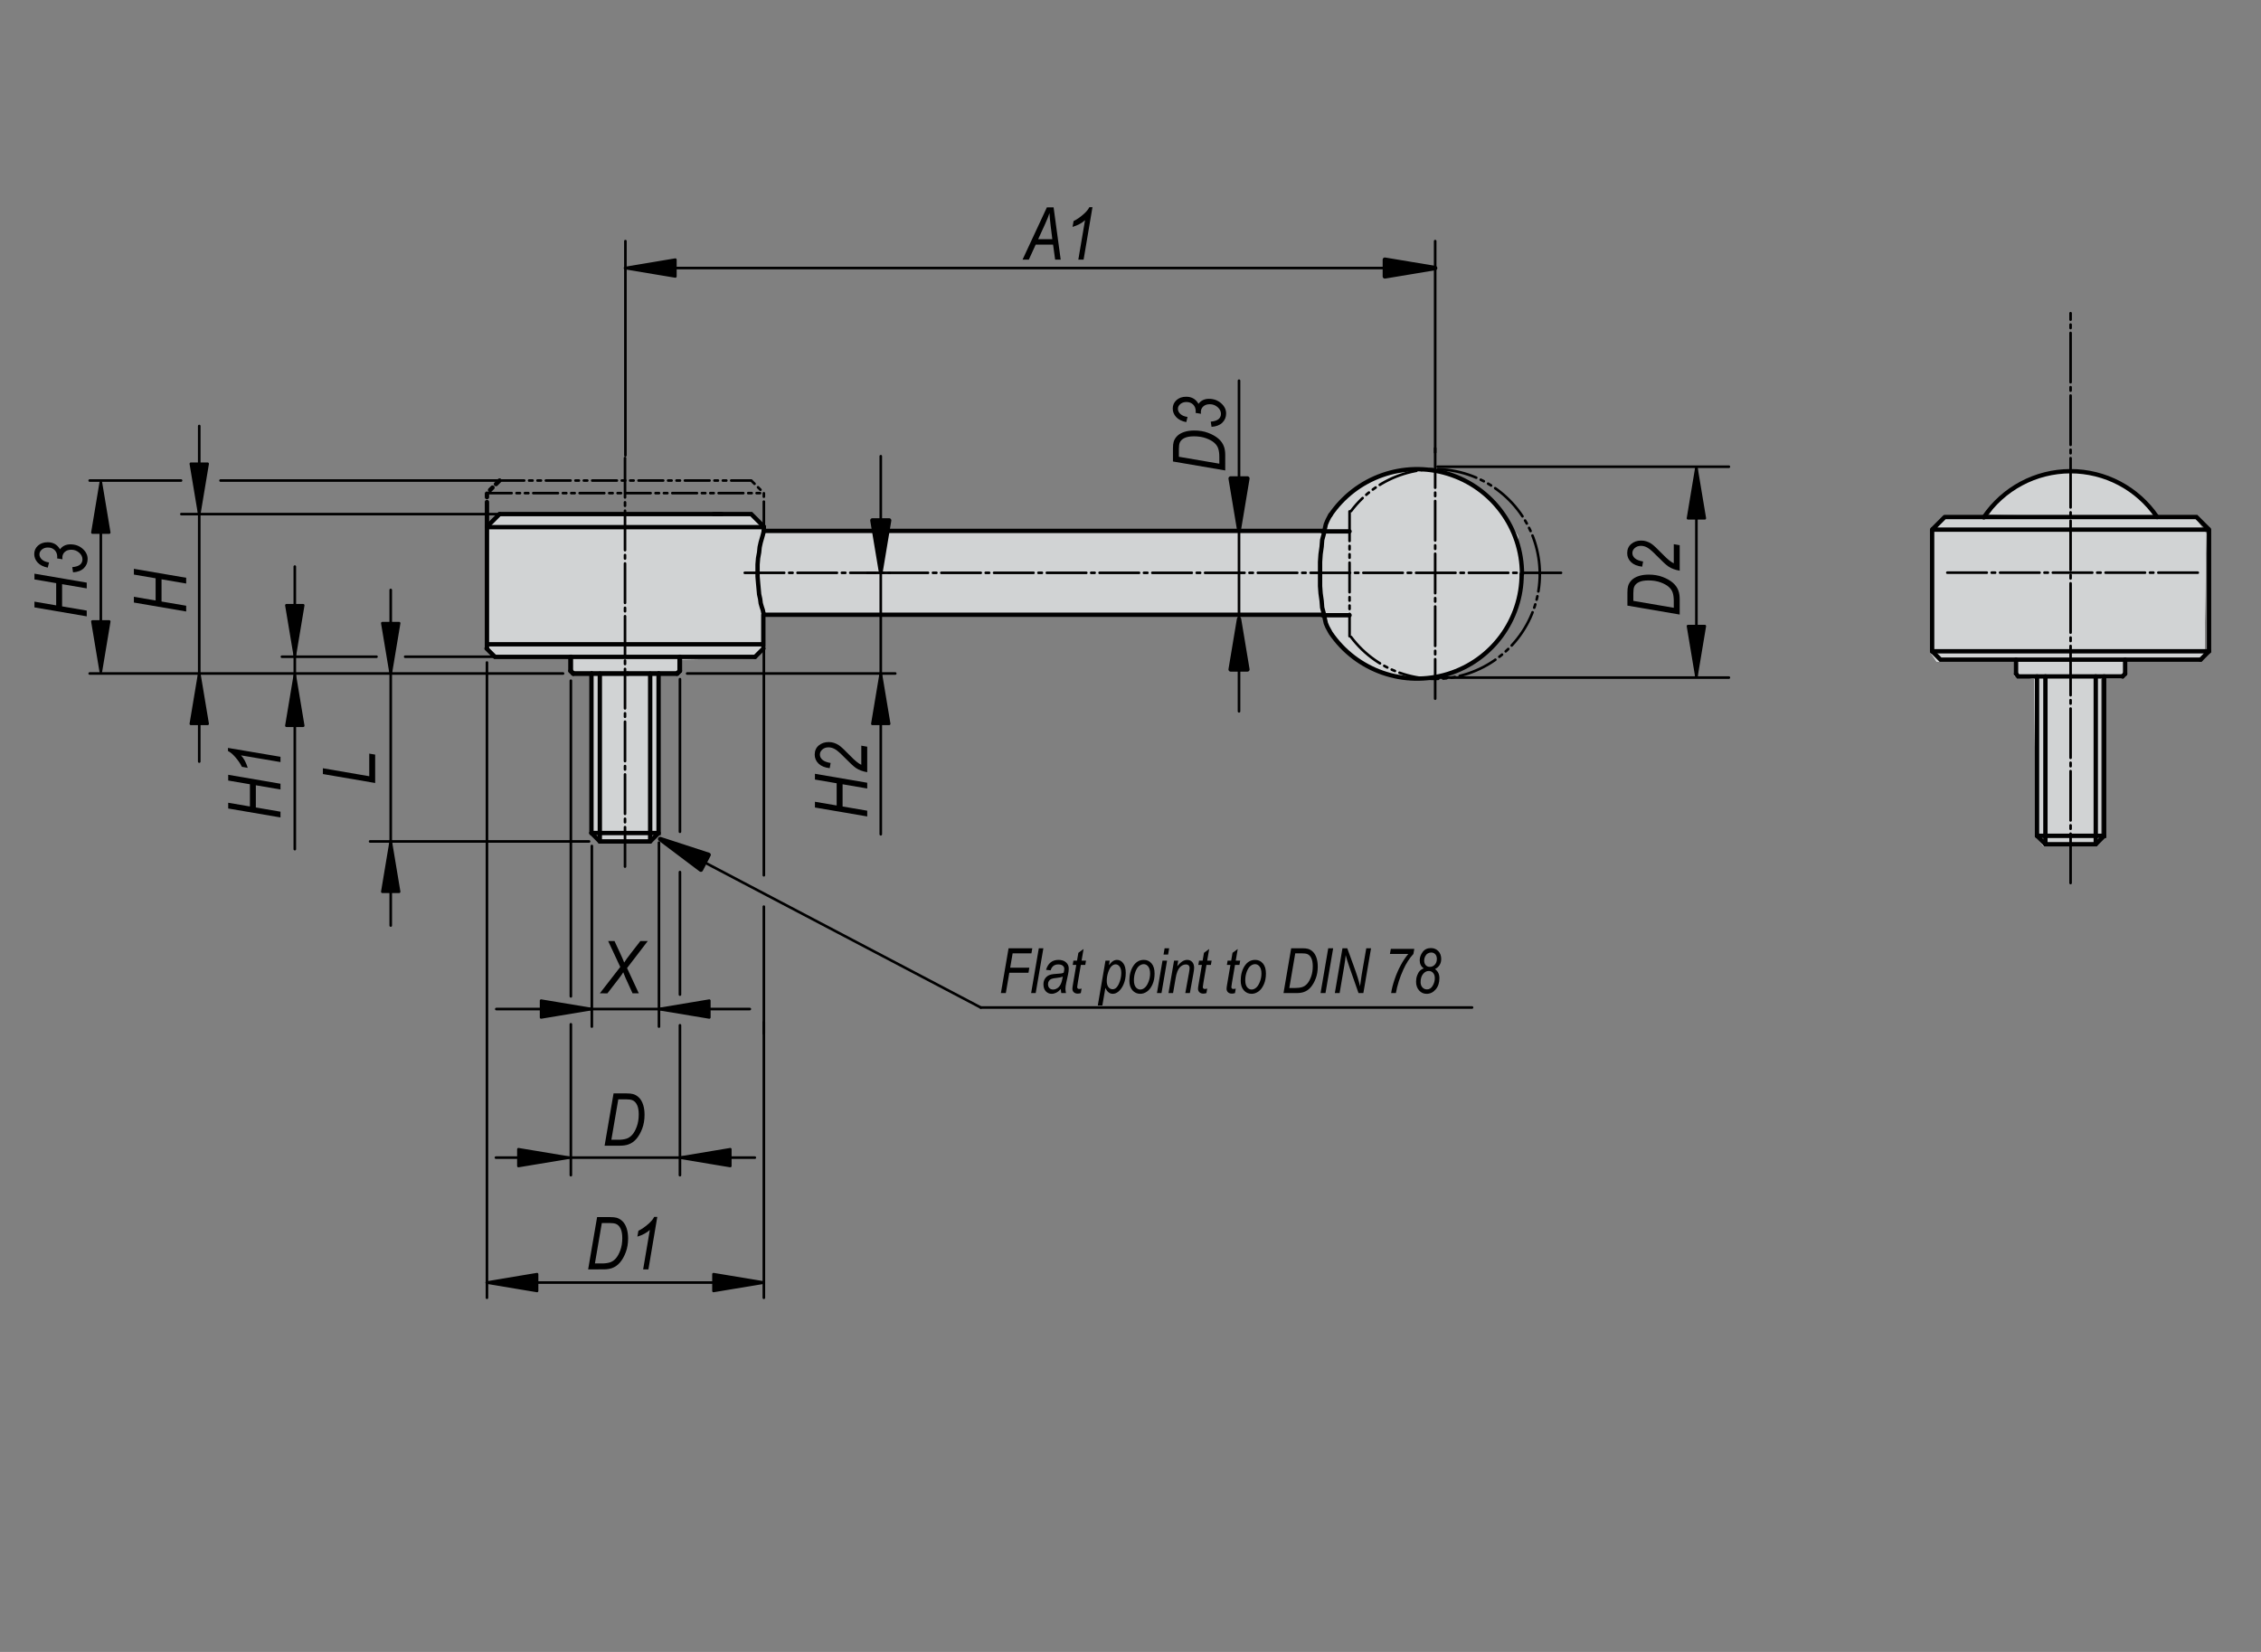 <?xml version="1.0" encoding="utf-8"?>
<!-- Generator: Adobe Illustrator 16.0.3, SVG Export Plug-In . SVG Version: 6.00 Build 0)  -->
<!DOCTYPE svg PUBLIC "-//W3C//DTD SVG 1.1//EN" "http://www.w3.org/Graphics/SVG/1.1/DTD/svg11.dtd">
<svg version="1.1" id="K0114-06400-1A31X20" xmlns="http://www.w3.org/2000/svg" xmlns:xlink="http://www.w3.org/1999/xlink"
	 x="0px" y="0px" width="650px" height="475px" viewBox="0 0 650 475" enable-background="new 0 0 650 475" xml:space="preserve">
<rect x="0" y="0" width="650" height="475" fill="#808080" stroke="none"/>
<polyline fill="#FFFFFF" points="380.568,152.814 219.511,152.792 219.52,152.085 216.457,147.87 144.041,147.487 140.591,151.319 
	140.209,185.803 142.507,188.868 163.964,188.868 163.964,192.316 164.729,193.848 170.023,193.916 169.922,239.474 172.35,242.132 
	186.789,242.014 188.868,239.474 188.868,194.159 194.615,194.232 195.765,192.701 195.765,189.635 217.222,189.252 
	219.137,185.803 219.246,176.25 380.88,176.631 "/>
<polygon fill="#FFFFFF" points="409.074,134.62 402.719,134.993 396.741,136.676 391.135,139.479 387.395,142.469 383.66,146.391 
	381.978,149.196 380.855,152.37 380.112,157.791 379.739,163.583 379.55,169.75 380.297,175.17 381.978,180.589 384.407,184.697 
	388.518,188.994 393.562,191.799 399.167,194.415 404.964,195.535 411.875,194.975 418.789,193.107 424.206,190.117 
	428.695,186.007 433.177,180.589 436.166,174.048 437.474,166.947 436.913,160.593 436.352,154.053 432.428,147.7 427.946,142.656 
	421.032,138.172 415.239,135.929 "/>
<g>
	<polygon fill="#FFFFFF" points="571.917,147.929 574.866,143.504 579.845,140.003 583.901,137.975 588.504,136.314 
		594.035,135.762 599.196,135.947 606.014,137.79 611.729,140.187 614.861,143.135 619.839,148.849 	"/>
	<polygon fill="#FFFFFF" points="574.123,148.913 559.435,148.913 554.985,152.92 554.985,187.64 556.768,190.311 579.021,190.311 
		579.021,194.315 584.807,195.207 585.251,240.608 587.477,243.28 601.723,243.28 603.951,240.163 603.951,195.207 610.178,195.207 
		610.627,190.311 631.993,190.311 633.771,187.193 634.217,153.365 631.1,148.913 615.524,148.022 	"/>
</g>
<polyline fill="#D1D3D4" points="381.52,152.814 219.511,152.792 219.52,152.085 216.457,147.87 144.041,147.487 140.591,151.319 
	140.209,185.803 142.507,188.868 163.964,188.868 163.964,192.316 164.729,193.848 170.023,193.916 169.922,239.474 172.35,242.132 
	186.789,242.014 188.868,239.474 188.868,194.159 194.615,194.232 195.765,192.701 195.765,189.635 217.222,189.252 
	219.137,185.803 219.246,176.25 381.209,176.633 "/>
<polygon fill="#D1D3D4" points="409.074,134.62 402.719,134.993 396.741,136.676 391.135,139.479 387.395,142.469 383.66,146.391 
	381.978,149.196 380.855,152.37 380.112,157.791 379.739,163.583 379.55,169.75 380.297,175.17 381.978,180.589 384.407,184.697 
	388.518,188.994 393.562,191.799 399.167,194.415 404.964,195.535 411.875,194.975 418.789,193.107 424.206,190.117 
	428.695,186.007 433.177,180.589 436.166,174.048 437.474,166.947 436.913,160.593 436.352,154.053 432.428,147.7 427.946,142.656 
	421.032,138.172 415.239,135.929 "/>
<g>
	<polygon fill="#D1D3D4" points="571.917,147.929 574.866,143.504 579.845,140.003 583.901,137.975 588.504,136.314 
		594.035,135.762 599.196,135.947 606.014,137.79 611.729,140.187 614.861,143.135 619.839,148.849 	"/>
	<polygon fill="#D1D3D4" points="574.123,148.913 559.435,148.913 554.985,152.92 554.985,187.64 556.768,190.311 579.021,190.311 
		579.021,194.315 584.807,195.207 585.251,240.608 587.477,243.28 601.723,243.28 603.951,240.163 603.951,195.207 610.178,195.207 
		610.627,190.311 631.993,190.311 633.771,187.193 634.217,153.365 631.1,148.913 615.524,148.022 	"/>
</g>
<polyline fill="none" stroke="#000000" stroke-width="1.25" stroke-linecap="round" stroke-miterlimit="1.5" points="
	219.594,176.773 219.594,176.621 219.445,176.17 219.295,175.416 218.992,174.511 218.69,173.456 218.539,172.248 218.239,170.894 
	218.088,169.234 217.936,167.576 217.787,165.767 217.787,164.108 217.787,162.299 217.936,160.49 218.239,158.832 218.39,157.323 
	218.69,155.966 218.992,154.911 219.295,153.859 219.445,153.253 219.594,152.651 "/>
<line fill="none" stroke="#000000" stroke-width="1.25" stroke-linecap="round" stroke-miterlimit="1.5" x1="219.594" y1="152.651" x2="219.594" y2="151.443"/>
<line fill="none" stroke="#000000" stroke-width="1.25" stroke-linecap="round" stroke-miterlimit="1.5" x1="139.991" y1="186.422" x2="139.991" y2="151.443"/>
<polyline fill="none" stroke="#000000" stroke-width="1.25" stroke-linecap="round" stroke-miterlimit="1.5" points="
	219.594,151.443 215.976,147.825 205.122,147.825 "/>
<line fill="none" stroke="#000000" stroke-width="1.25" stroke-linecap="round" stroke-miterlimit="1.5" x1="139.991" y1="151.443" x2="143.608" y2="147.825"/>
<line fill="none" stroke="#000000" stroke-width="1.25" stroke-linecap="round" stroke-miterlimit="1.5" x1="143.608" y1="147.825" x2="207.515" y2="147.825"/>
<polyline fill="none" stroke="#000000" stroke-width="1.25" stroke-linecap="round" stroke-miterlimit="1.5" points="
	380.241,152.651 372.882,152.651 364.855,152.651 357.485,152.651 349.452,152.651 342.092,152.651 334.731,152.651 
	326.698,152.651 319.336,152.651 311.3,152.651 303.94,152.651 295.903,152.651 288.53,152.651 281.167,152.651 273.142,152.651 
	265.783,152.651 257.739,152.651 250.379,152.651 242.355,152.651 234.993,152.651 219.59,152.651 "/>
<polyline fill="none" stroke="#000000" stroke-width="1.25" stroke-linecap="round" stroke-miterlimit="1.5" points="
	219.59,176.773 227.625,176.773 234.993,176.773 242.355,176.773 250.379,176.773 257.739,176.773 265.783,176.773 273.142,176.773 
	281.167,176.773 288.53,176.773 295.903,176.773 303.94,176.773 311.3,176.773 319.336,176.773 326.698,176.773 334.731,176.773 
	342.092,176.773 349.452,176.773 357.485,176.773 364.855,176.773 380.241,176.773 "/>
<line fill="none" stroke="#000000" stroke-width="0.75" stroke-linecap="round" stroke-miterlimit="1.5" x1="253.208" y1="131.177" x2="253.208" y2="239.884"/>
<line fill="none" stroke="#000000" stroke-width="0.75" stroke-linecap="round" stroke-miterlimit="1.5" x1="197.545" y1="193.658" x2="257.371" y2="193.658"/>
<line fill="none" stroke="#000000" stroke-width="0.75" stroke-linecap="round" stroke-miterlimit="1.5" x1="179.793" y1="130.94" x2="179.793" y2="69.333"/>
<line fill="none" stroke="#000000" stroke-width="0.75" stroke-linecap="round" stroke-miterlimit="1.5" x1="412.589" y1="130.103" x2="412.589" y2="69.333"/>
<polyline fill="none" stroke="#000000" stroke-width="0.75" stroke-linecap="round" stroke-miterlimit="1.5" points="
	179.793,77.075 296.189,77.075 412.589,77.075 "/>
<line fill="none" stroke="#000000" stroke-width="0.75" stroke-linecap="round" stroke-miterlimit="1.5" stroke-dasharray="11.339,1.417,0.992,1.417" x1="448.771" y1="164.711" x2="249.312" y2="164.711"/>
<line fill="none" stroke="#000000" stroke-width="0.75" stroke-linecap="round" stroke-miterlimit="1.5" stroke-dasharray="11.339,1.417,0.992,1.417" x1="412.589" y1="200.895" x2="412.589" y2="128.528"/>
<line fill="none" stroke="#000000" stroke-width="0.75" stroke-linecap="round" stroke-miterlimit="1.5" stroke-dasharray="11.339,1.417,0.992,1.417" x1="255.778" y1="164.711" x2="213.21" y2="164.711"/>
<line fill="none" stroke="#000000" stroke-width="0.75" stroke-linecap="round" stroke-miterlimit="1.5" stroke-dasharray="7.087,1.417,0.992,1.417,0.992,1.417" x1="139.991" y1="141.795" x2="219.594" y2="141.795"/>
<polyline fill="none" stroke="#000000" stroke-width="0.75" stroke-linecap="round" stroke-miterlimit="1.5" stroke-dasharray="7.087,1.417,0.992,1.417,0.992,1.417" points="
	143.608,138.177 215.976,138.177 219.594,141.795 219.594,151.443 "/>
<polyline fill="none" stroke="#000000" stroke-width="1.25" stroke-linecap="round" stroke-miterlimit="1.5" stroke-dasharray="7.087,1.417,0.992,1.417,0.992,1.417" points="
	139.991,151.443 139.991,141.795 143.608,138.177 "/>
<polyline fill="none" stroke="#000000" stroke-width="0.75" stroke-linecap="round" stroke-miterlimit="1.5" points="
	356.198,204.534 356.198,171.784 356.198,109.467 "/>
<line fill="none" stroke="#000000" stroke-width="0.75" stroke-linecap="round" stroke-miterlimit="1.5" x1="413.279" y1="134.201" x2="497.025" y2="134.201"/>
<line fill="none" stroke="#000000" stroke-width="0.75" stroke-linecap="round" stroke-miterlimit="1.5" x1="413.279" y1="194.834" x2="497.025" y2="194.834"/>
<polyline fill="none" stroke="#000000" stroke-width="0.75" stroke-linecap="round" stroke-miterlimit="1.5" points="
	487.687,194.502 487.687,164.624 487.687,134.749 "/>
<g>
	<path d="M482.885,176.711l-15.032-2.574v-3.718c0-0.833,0.065-1.468,0.194-1.905c0.186-0.642,0.53-1.213,1.036-1.715
		s1.179-0.89,2.021-1.163c0.84-0.273,1.808-0.41,2.901-0.41c1.456,0,2.777,0.224,3.963,0.671c1.187,0.447,2.166,1,2.938,1.66
		c0.772,0.659,1.313,1.429,1.619,2.31c0.24,0.669,0.359,1.472,0.359,2.408V176.711z M481.183,174.765v-1.954
		c0-0.914-0.098-1.69-0.292-2.328c-0.195-0.638-0.575-1.209-1.14-1.714c-0.564-0.504-1.356-0.943-2.376-1.314
		s-2.179-0.558-3.479-0.558c-1.143,0-2.051,0.162-2.725,0.485s-1.127,0.765-1.359,1.324c-0.171,0.402-0.257,1.032-0.257,1.891v2.177
		L481.183,174.765z"/>
	<path d="M482.885,164.098c-1.285-0.219-2.358-0.615-3.22-1.189c-0.649-0.43-1.812-1.502-3.486-3.216
		c-1.012-1.043-1.834-1.761-2.466-2.153c-0.633-0.392-1.283-0.588-1.953-0.588c-0.719,0-1.312,0.207-1.779,0.619
		c-0.469,0.413-0.703,0.898-0.703,1.458c0,0.573,0.243,1.074,0.729,1.504s1.271,0.737,2.358,0.921l-0.267,1.487
		c-1.381-0.15-2.443-0.583-3.189-1.297c-0.744-0.714-1.117-1.578-1.117-2.589c0-1.114,0.386-1.996,1.158-2.646
		c0.771-0.649,1.729-0.974,2.869-0.974c1.018,0,1.984,0.299,2.899,0.897c0.578,0.369,1.7,1.415,3.368,3.137
		c1.244,1.29,2.276,2.125,3.097,2.508v-5.506l1.702,0.297V164.098z"/>
</g>
<g>
	<path d="M352.236,135.273l-15.032-2.574v-3.718c0-0.833,0.065-1.468,0.194-1.905c0.186-0.642,0.53-1.213,1.036-1.715
		s1.179-0.89,2.021-1.163c0.84-0.273,1.808-0.41,2.901-0.41c1.456,0,2.777,0.224,3.963,0.671c1.187,0.447,2.166,1,2.938,1.66
		c0.772,0.659,1.313,1.429,1.619,2.31c0.24,0.669,0.359,1.472,0.359,2.408V135.273z M350.534,133.328v-1.954
		c0-0.914-0.098-1.69-0.292-2.328c-0.195-0.638-0.575-1.209-1.14-1.714c-0.564-0.504-1.356-0.943-2.376-1.314
		s-2.179-0.558-3.479-0.558c-1.143,0-2.051,0.162-2.725,0.485s-1.127,0.765-1.359,1.324c-0.171,0.402-0.257,1.032-0.257,1.891v2.177
		L350.534,133.328z"/>
	<path d="M348.298,122.732l-0.226-1.487c1.069-0.109,1.825-0.359,2.269-0.749c0.442-0.39,0.664-0.889,0.664-1.497
		c0-0.718-0.317-1.358-0.952-1.923c-0.635-0.563-1.389-0.846-2.262-0.846c-0.785,0-1.409,0.212-1.873,0.636s-0.696,0.967-0.696,1.63
		c0,0.082,0.014,0.243,0.041,0.482l-1.549-0.256c0.028-0.144,0.041-0.284,0.041-0.42c0-0.82-0.247-1.477-0.743-1.969
		c-0.495-0.492-1.144-0.738-1.942-0.738c-0.711,0-1.296,0.199-1.754,0.596s-0.688,0.853-0.688,1.367
		c0,0.548,0.238,1.043,0.713,1.485c0.476,0.442,1.161,0.725,2.057,0.848l-0.369,1.487c-1.271-0.253-2.237-0.736-2.897-1.451
		c-0.659-0.714-0.989-1.533-0.989-2.456c0-0.964,0.358-1.771,1.076-2.42c0.717-0.649,1.649-0.974,2.797-0.974
		c0.786,0,1.475,0.169,2.065,0.508c0.591,0.338,1.081,0.849,1.47,1.533c0.35-0.479,0.774-0.837,1.277-1.077s1.079-0.359,1.729-0.359
		c1.375,0,2.541,0.424,3.499,1.271c0.957,0.848,1.436,1.825,1.436,2.933c0,1.06-0.365,1.945-1.097,2.656
		S349.631,122.65,348.298,122.732z"/>
</g>
<line fill="none" stroke="#000000" stroke-width="1.25" stroke-linecap="round" stroke-miterlimit="1.5" x1="189.441" y1="193.658" x2="170.144" y2="193.658"/>
<line fill="none" stroke="#000000" stroke-width="1.25" stroke-linecap="round" stroke-miterlimit="1.5" x1="164.866" y1="193.658" x2="164.114" y2="192.904"/>
<line fill="none" stroke="#000000" stroke-width="1.25" stroke-linecap="round" stroke-miterlimit="1.5" x1="195.473" y1="192.904" x2="194.719" y2="193.658"/>
<line fill="none" stroke="#000000" stroke-width="1.25" stroke-linecap="round" stroke-miterlimit="1.5" x1="164.114" y1="192.904" x2="164.114" y2="188.835"/>
<line fill="none" stroke="#000000" stroke-width="1.25" stroke-linecap="round" stroke-miterlimit="1.5" x1="195.473" y1="188.835" x2="195.473" y2="192.904"/>
<line fill="none" stroke="#000000" stroke-width="1.25" stroke-linecap="round" stroke-miterlimit="1.5" x1="170.144" y1="193.658" x2="164.866" y2="193.658"/>
<line fill="none" stroke="#000000" stroke-width="1.25" stroke-linecap="round" stroke-miterlimit="1.5" x1="194.719" y1="193.658" x2="189.441" y2="193.658"/>
<line fill="none" stroke="#000000" stroke-width="1.25" stroke-linecap="round" stroke-miterlimit="1.5" x1="219.44" y1="185.783" x2="219.44" y2="176.773"/>
<line fill="none" stroke="#000000" stroke-width="0.75" stroke-linecap="round" stroke-miterlimit="1.5" x1="170.144" y1="243.256" x2="170.144" y2="295.189"/>
<line fill="none" stroke="#000000" stroke-width="0.75" stroke-linecap="round" stroke-miterlimit="1.5" x1="189.441" y1="242.291" x2="189.441" y2="295.189"/>
<polyline fill="none" stroke="#000000" stroke-width="0.75" stroke-linecap="round" stroke-miterlimit="1.5" points="
	142.68,290.144 162.253,290.144 215.565,290.144 "/>
<line fill="none" stroke="#000000" stroke-width="0.75" stroke-linecap="round" stroke-miterlimit="1.5" x1="164.114" y1="294.526" x2="164.114" y2="337.913"/>
<line fill="none" stroke="#000000" stroke-width="0.75" stroke-linecap="round" stroke-miterlimit="1.5" x1="164.114" y1="195.731" x2="164.114" y2="286.5"/>
<line fill="none" stroke="#000000" stroke-width="0.75" stroke-linecap="round" stroke-miterlimit="1.5" x1="195.473" y1="294.806" x2="195.473" y2="337.913"/>
<line fill="none" stroke="#000000" stroke-width="0.75" stroke-linecap="round" stroke-miterlimit="1.5" x1="195.473" y1="250.759" x2="195.473" y2="285.987"/>
<line fill="none" stroke="#000000" stroke-width="0.75" stroke-linecap="round" stroke-miterlimit="1.5" x1="195.473" y1="195.284" x2="195.473" y2="239.167"/>
<polyline fill="none" stroke="#000000" stroke-width="0.75" stroke-linecap="round" stroke-miterlimit="1.5" points="
	142.571,332.867 167.023,332.867 217,332.867 "/>
<line fill="none" stroke="#000000" stroke-width="0.75" stroke-linecap="round" stroke-miterlimit="1.5" x1="139.991" y1="190.5" x2="139.991" y2="373.166"/>
<line fill="none" stroke="#000000" stroke-width="0.75" stroke-linecap="round" stroke-miterlimit="1.5" x1="219.594" y1="293.923" x2="219.594" y2="373.166"/>
<line fill="none" stroke="#000000" stroke-width="0.75" stroke-linecap="round" stroke-miterlimit="1.5" x1="219.594" y1="260.692" x2="219.594" y2="297.164"/>
<line fill="none" stroke="#000000" stroke-width="0.75" stroke-linecap="round" stroke-miterlimit="1.5" x1="219.594" y1="183.893" x2="219.594" y2="251.68"/>
<polyline fill="none" stroke="#000000" stroke-width="0.75" stroke-linecap="round" stroke-miterlimit="1.5" points="
	139.991,368.789 179.793,368.789 219.594,368.789 "/>
<line fill="none" stroke="#000000" stroke-width="0.75" stroke-linecap="round" stroke-miterlimit="1.5" x1="142.608" y1="188.835" x2="116.479" y2="188.835"/>
<line fill="none" stroke="#000000" stroke-width="0.75" stroke-linecap="round" stroke-miterlimit="1.5" x1="108.235" y1="188.835" x2="81.046" y2="188.835"/>
<line fill="none" stroke="#000000" stroke-width="0.75" stroke-linecap="round" stroke-miterlimit="1.5" x1="84.753" y1="162.916" x2="84.753" y2="244.166"/>
<line fill="none" stroke="#000000" stroke-width="0.75" stroke-linecap="round" stroke-miterlimit="1.5" x1="148.2" y1="147.825" x2="52.138" y2="147.825"/>
<polyline fill="none" stroke="#000000" stroke-width="0.75" stroke-linecap="round" stroke-miterlimit="1.5" points="
	57.278,218.986 57.278,189.449 57.278,122.499 "/>
<polyline fill="none" stroke="#000000" stroke-width="1.25" stroke-linecap="round" stroke-miterlimit="1.5" points="
	217.07,188.877 142.291,188.877 139.877,186.464 "/>
<line fill="none" stroke="#000000" stroke-width="1.25" stroke-linecap="round" stroke-miterlimit="1.5" x1="217.07" y1="188.877" x2="219.482" y2="186.464"/>
<line fill="none" stroke="#000000" stroke-width="1.25" stroke-linecap="round" stroke-miterlimit="1.5" x1="195.361" y1="192.947" x2="195.361" y2="188.877"/>
<line fill="none" stroke="#000000" stroke-width="1.25" stroke-linecap="round" stroke-miterlimit="1.5" x1="164.002" y1="188.877" x2="164.002" y2="192.947"/>
<line fill="none" stroke="#000000" stroke-width="1.25" stroke-linecap="round" stroke-miterlimit="1.5" x1="180.434" y1="193.703" x2="164.754" y2="193.703"/>
<line fill="none" stroke="#000000" stroke-width="1.25" stroke-linecap="round" stroke-miterlimit="1.5" x1="194.605" y1="193.703" x2="180.434" y2="193.703"/>
<line fill="none" stroke="#000000" stroke-width="1.25" stroke-linecap="round" stroke-miterlimit="1.5" x1="194.605" y1="193.703" x2="195.361" y2="192.947"/>
<line fill="none" stroke="#000000" stroke-width="1.25" stroke-linecap="round" stroke-miterlimit="1.5" x1="164.002" y1="192.947" x2="164.754" y2="193.703"/>
<line fill="none" stroke="#000000" stroke-width="1.25" stroke-linecap="round" stroke-miterlimit="1.5" x1="140.12" y1="185.259" x2="218.99" y2="185.259"/>
<line fill="none" stroke="#000000" stroke-width="1.25" stroke-linecap="round" stroke-miterlimit="1.5" x1="140.12" y1="151.573" x2="218.99" y2="151.573"/>
<line fill="none" stroke="#000000" stroke-width="1.25" stroke-linecap="round" stroke-miterlimit="1.5" x1="170.031" y1="193.703" x2="170.031" y2="239.534"/>
<polyline fill="none" stroke="#000000" stroke-width="1.25" stroke-linecap="round" stroke-miterlimit="1.5" points="
	189.328,193.703 189.328,239.534 170.031,239.534 "/>
<polyline fill="none" stroke="#000000" stroke-width="1.25" stroke-linecap="round" stroke-miterlimit="1.5" points="
	172.443,241.947 186.917,241.947 189.328,239.534 "/>
<line fill="none" stroke="#000000" stroke-width="1.25" stroke-linecap="round" stroke-miterlimit="1.5" x1="172.443" y1="241.947" x2="170.031" y2="239.534"/>
<line fill="none" stroke="#000000" stroke-width="1.25" stroke-linecap="round" stroke-miterlimit="1.5" x1="172.443" y1="241.947" x2="172.443" y2="193.703"/>
<line fill="none" stroke="#000000" stroke-width="1.25" stroke-linecap="round" stroke-miterlimit="1.5" x1="186.917" y1="241.947" x2="186.917" y2="193.703"/>
<line fill="none" stroke="#000000" stroke-width="0.75" stroke-linecap="round" stroke-miterlimit="1.5" stroke-dasharray="11.339,1.417,0.992,1.417" x1="179.679" y1="249.183" x2="179.679" y2="130.722"/>
<line fill="none" stroke="#000000" stroke-width="0.75" stroke-linecap="round" stroke-miterlimit="1.5" x1="169.347" y1="241.947" x2="106.399" y2="241.947"/>
<polyline fill="none" stroke="#000000" stroke-width="0.75" stroke-linecap="round" stroke-miterlimit="1.5" points="
	112.328,169.64 112.328,198.587 112.328,266.129 "/>
<line fill="none" stroke="#000000" stroke-width="0.75" stroke-linecap="round" stroke-miterlimit="1.5" x1="143.608" y1="138.177" x2="63.398" y2="138.177"/>
<line fill="none" stroke="#000000" stroke-width="0.75" stroke-linecap="round" stroke-miterlimit="1.5" x1="52.051" y1="138.177" x2="25.786" y2="138.177"/>
<line fill="none" stroke="#000000" stroke-width="0.75" stroke-linecap="round" stroke-miterlimit="1.5" x1="161.866" y1="193.658" x2="25.786" y2="193.658"/>
<line fill="none" stroke="#000000" stroke-width="0.75" stroke-linecap="round" stroke-miterlimit="1.5" x1="28.984" y1="145.166" x2="28.984" y2="189.166"/>
<polyline stroke="#000000" stroke-width="0.75" stroke-linecap="round" stroke-linejoin="round" stroke-miterlimit="1.5" points="
	28.984,153.131 26.572,153.131 28.984,138.658 31.396,153.131 28.984,153.131 "/>
<polyline stroke="#000000" stroke-width="0.75" stroke-linecap="round" stroke-linejoin="round" stroke-miterlimit="1.5" points="
	28.984,178.703 31.396,178.703 28.984,193.177 26.572,178.703 28.984,178.703 "/>
<polyline stroke="#000000" stroke-width="0.75" stroke-linecap="round" stroke-linejoin="round" stroke-miterlimit="1.5" points="
	57.278,208.131 54.866,208.131 57.278,193.658 59.69,208.131 57.278,208.131 "/>
<polyline stroke="#000000" stroke-width="0.75" stroke-linecap="round" stroke-linejoin="round" stroke-miterlimit="1.5" points="
	84.753,208.674 82.34,208.674 84.753,194.199 87.165,208.674 84.753,208.674 "/>
<polyline stroke="#000000" stroke-width="0.75" stroke-linecap="round" stroke-linejoin="round" stroke-miterlimit="1.5" points="
	112.328,256.419 109.915,256.419 112.328,241.945 114.74,256.419 112.328,256.419 "/>
<polyline stroke="#000000" stroke-width="0.75" stroke-linecap="round" stroke-linejoin="round" stroke-miterlimit="1.5" points="
	57.278,133.352 59.69,133.352 57.278,147.825 54.866,133.352 57.278,133.352 "/>
<polyline stroke="#000000" stroke-width="0.75" stroke-linecap="round" stroke-linejoin="round" stroke-miterlimit="1.5" points="
	84.753,174.042 87.165,174.042 84.753,188.514 82.34,174.042 84.753,174.042 "/>
<polyline stroke="#000000" stroke-width="0.75" stroke-linecap="round" stroke-linejoin="round" stroke-miterlimit="1.5" points="
	112.328,179.187 114.74,179.187 112.328,193.658 109.915,179.187 112.328,179.187 "/>
<polyline stroke="#000000" stroke-width="0.75" stroke-linecap="round" stroke-linejoin="round" stroke-miterlimit="1.5" points="
	487.687,149.03 485.275,149.03 487.687,134.557 490.101,149.03 487.687,149.03 "/>
<polyline stroke="#000000" stroke-width="0.75" stroke-linecap="round" stroke-linejoin="round" stroke-miterlimit="1.5" points="
	253.208,208.131 250.795,208.131 253.208,193.658 255.619,208.131 253.208,208.131 "/>
<polyline stroke="#000000" stroke-width="1.25" stroke-linecap="round" stroke-linejoin="round" stroke-miterlimit="1.5" points="
	356.202,192.496 353.788,192.496 356.202,178.021 358.612,192.496 356.202,192.496 "/>
<polyline stroke="#000000" stroke-width="0.75" stroke-linecap="round" stroke-linejoin="round" stroke-miterlimit="1.5" points="
	487.687,180.029 490.101,180.029 487.687,194.502 485.275,180.029 487.687,180.029 "/>
<polyline stroke="#000000" stroke-width="1.25" stroke-linecap="round" stroke-linejoin="round" stroke-miterlimit="1.5" points="
	356.196,137.574 358.612,137.574 356.196,152.046 353.788,137.574 356.196,137.574 "/>
<polyline stroke="#000000" stroke-width="1.25" stroke-linecap="round" stroke-linejoin="round" stroke-miterlimit="1.5" points="
	253.206,149.634 255.619,149.634 253.206,164.106 250.795,149.634 253.206,149.634 "/>
<polyline stroke="#000000" stroke-width="1.25" stroke-linecap="round" stroke-linejoin="round" stroke-miterlimit="1.5" points="
	398.116,77.077 398.116,74.662 412.589,77.077 398.116,79.486 398.116,77.077 "/>
<polyline stroke="#000000" stroke-width="0.75" stroke-linecap="round" stroke-linejoin="round" stroke-miterlimit="1.5" points="
	194.155,77.077 194.155,79.486 179.682,77.077 194.155,74.662 194.155,77.077 "/>
<polyline stroke="#000000" stroke-width="0.75" stroke-linecap="round" stroke-linejoin="round" stroke-miterlimit="1.5" points="
	155.556,290.146 155.556,287.729 170.031,290.146 155.556,292.555 155.556,290.146 "/>
<polyline stroke="#000000" stroke-width="0.75" stroke-linecap="round" stroke-linejoin="round" stroke-miterlimit="1.5" points="
	149.037,332.87 149.037,330.455 163.512,332.87 149.037,335.278 149.037,332.87 "/>
<polyline stroke="#000000" stroke-width="0.75" stroke-linecap="round" stroke-linejoin="round" stroke-miterlimit="1.5" points="
	205.12,368.791 205.12,366.377 219.594,368.791 205.12,371.201 205.12,368.791 "/>
<polyline stroke="#000000" stroke-width="0.75" stroke-linecap="round" stroke-linejoin="round" stroke-miterlimit="1.5" points="
	203.916,290.146 203.916,292.555 189.441,290.146 203.916,287.729 203.916,290.146 "/>
<polyline stroke="#000000" stroke-width="0.75" stroke-linecap="round" stroke-linejoin="round" stroke-miterlimit="1.5" points="
	209.946,332.87 209.946,335.278 195.473,332.87 209.946,330.455 209.946,332.87 "/>
<polyline stroke="#000000" stroke-width="0.75" stroke-linecap="round" stroke-linejoin="round" stroke-miterlimit="1.5" points="
	154.396,368.791 154.396,371.201 139.922,368.791 154.396,366.377 154.396,368.791 "/>
<g>
	<path d="M293.963,74.662l6.995-15.032h1.936l2.041,15.032h-1.6l-0.594-4.327h-4.995l-1.978,4.327H293.963z M298.456,68.787h4.072
		l-0.471-3.773c-0.185-1.49-0.301-2.738-0.349-3.743c-0.273,0.861-0.681,1.883-1.221,3.066L298.456,68.787z"/>
	<path d="M310,74.662l1.926-11.351c-0.844,0.807-2.039,1.453-3.587,1.938l0.298-1.682c0.98-0.479,1.961-1.159,2.941-2.041
		c0.748-0.663,1.282-1.316,1.604-1.958h0.886l-2.551,15.094H310z"/>
</g>
<g>
	<path d="M173.813,329.432l2.574-15.032h3.718c0.833,0,1.468,0.065,1.905,0.194c0.642,0.186,1.213,0.53,1.715,1.036
		s0.89,1.179,1.163,2.021c0.273,0.84,0.41,1.808,0.41,2.901c0,1.456-0.224,2.777-0.671,3.963c-0.447,1.187-1,2.166-1.66,2.938
		c-0.659,0.772-1.429,1.313-2.31,1.619c-0.669,0.24-1.472,0.359-2.408,0.359H173.813z M175.759,327.729h1.954
		c0.914,0,1.69-0.098,2.328-0.292c0.638-0.195,1.209-0.575,1.714-1.14c0.504-0.564,0.943-1.356,1.314-2.376s0.558-2.179,0.558-3.479
		c0-1.143-0.162-2.051-0.485-2.725s-0.765-1.127-1.324-1.359c-0.402-0.171-1.032-0.257-1.891-0.257h-2.177L175.759,327.729z"/>
</g>
<g>
	<path d="M172.439,285.625l5.875-7.581l-3.475-7.451h1.82l1.583,3.405c0.547,1.172,0.947,2.097,1.2,2.775
		c0.427-0.689,1.075-1.587,1.944-2.693l2.703-3.487h2.132l-5.952,7.766l3.378,7.267h-1.797l-2.004-4.396
		c-0.183-0.402-0.407-0.955-0.672-1.658c-0.299,0.49-0.667,1.019-1.102,1.585l-3.448,4.469H172.439z"/>
</g>
<g>
	<path d="M169.083,364.998l2.574-15.032h3.718c0.833,0,1.468,0.065,1.905,0.194c0.642,0.186,1.213,0.53,1.715,1.036
		s0.89,1.179,1.163,2.021c0.273,0.84,0.41,1.808,0.41,2.901c0,1.456-0.224,2.777-0.671,3.963c-0.447,1.187-1,2.166-1.66,2.938
		c-0.659,0.772-1.429,1.313-2.31,1.619c-0.669,0.24-1.472,0.359-2.408,0.359H169.083z M171.028,363.296h1.954
		c0.914,0,1.69-0.098,2.328-0.292c0.638-0.195,1.209-0.575,1.714-1.14c0.504-0.564,0.943-1.356,1.314-2.376s0.558-2.179,0.558-3.479
		c0-1.143-0.162-2.051-0.485-2.725s-0.765-1.127-1.324-1.359c-0.402-0.171-1.032-0.257-1.891-0.257h-2.177L171.028,363.296z"/>
	<path d="M184.894,364.998l1.926-11.352c-0.844,0.808-2.039,1.453-3.587,1.938l0.298-1.682c0.98-0.479,1.961-1.159,2.941-2.04
		c0.748-0.663,1.282-1.316,1.604-1.959h0.886l-2.551,15.094H184.894z"/>
</g>
<g>
	<path d="M24.937,177.225l-15.032-2.574v-1.654l6.245,1.069v-6.385l-6.245-1.069v-1.654l15.032,2.574v1.654l-7.085-1.213v6.385
		l7.085,1.213V177.225z"/>
	<path d="M21,164.571l-0.226-1.487c1.07-0.109,1.826-0.359,2.269-0.749s0.664-0.889,0.664-1.497c0-0.718-0.317-1.358-0.952-1.923
		c-0.635-0.563-1.389-0.846-2.262-0.846c-0.785,0-1.409,0.212-1.873,0.636c-0.464,0.424-0.696,0.967-0.696,1.63
		c0,0.082,0.014,0.243,0.041,0.482l-1.548-0.256c0.027-0.144,0.041-0.284,0.041-0.42c0-0.82-0.248-1.477-0.744-1.969
		c-0.495-0.492-1.143-0.738-1.943-0.738c-0.711,0-1.295,0.199-1.753,0.596s-0.687,0.853-0.687,1.367
		c0,0.548,0.238,1.043,0.712,1.485c0.476,0.442,1.161,0.725,2.056,0.848l-0.369,1.487c-1.271-0.253-2.237-0.736-2.897-1.451
		c-0.659-0.714-0.989-1.533-0.989-2.456c0-0.964,0.359-1.771,1.076-2.42s1.649-0.974,2.797-0.974c0.786,0,1.474,0.169,2.065,0.508
		c0.591,0.338,1.081,0.849,1.47,1.533c0.349-0.479,0.775-0.837,1.278-1.077c0.502-0.239,1.079-0.359,1.729-0.359
		c1.375,0,2.542,0.424,3.499,1.271c0.958,0.848,1.437,1.825,1.437,2.933c0,1.06-0.366,1.945-1.097,2.656S22.333,164.489,21,164.571z
		"/>
</g>
<g>
	<path d="M80.637,235.051l-15.032-2.574v-1.654l6.245,1.069v-6.385l-6.245-1.069v-1.654l15.032,2.574v1.654l-7.085-1.213v6.385
		l7.085,1.213V235.051z"/>
	<path d="M80.637,219.126l-11.351-1.927c0.807,0.844,1.453,2.039,1.938,3.588l-1.682-0.299c-0.479-0.98-1.159-1.961-2.041-2.941
		c-0.663-0.747-1.316-1.281-1.958-1.604v-0.887l15.094,2.551V219.126z"/>
</g>
<g>
	<path d="M249.314,234.764l-15.032-2.573v-1.653l6.245,1.068v-6.385l-6.245-1.069v-1.653l15.032,2.573v1.653l-7.085-1.213v6.385
		l7.085,1.214V234.764z"/>
	<path d="M249.314,222.039c-1.285-0.219-2.358-0.615-3.22-1.189c-0.649-0.43-1.812-1.502-3.486-3.216
		c-1.012-1.044-1.833-1.761-2.466-2.153s-1.284-0.588-1.954-0.588c-0.718,0-1.311,0.206-1.779,0.619
		c-0.468,0.412-0.703,0.898-0.703,1.457c0,0.573,0.243,1.074,0.728,1.504s1.271,0.736,2.358,0.921l-0.267,1.487
		c-1.381-0.15-2.444-0.583-3.189-1.297c-0.745-0.715-1.118-1.578-1.118-2.59c0-1.114,0.386-1.996,1.158-2.646
		s1.729-0.974,2.869-0.974c1.018,0,1.985,0.299,2.9,0.896c0.578,0.369,1.7,1.415,3.368,3.137c1.244,1.29,2.276,2.126,3.097,2.508
		v-5.506l1.702,0.297V222.039z"/>
</g>
<g>
	<path d="M53.524,175.828l-15.032-2.574V171.6l6.245,1.069v-6.385l-6.245-1.069v-1.654l15.032,2.574v1.654l-7.085-1.213v6.385
		l7.085,1.213V175.828z"/>
</g>
<g>
	<path d="M107.856,225.143l-15.032-2.573v-1.665l13.33,2.293v-6.504l1.702,0.287V225.143z"/>
</g>
<g>
	<path fill="none" stroke="#000000" stroke-width="1.25" stroke-linecap="round" stroke-miterlimit="1.5" d="M437.545,165.063
		c0-13.251-8.653-24.949-21.32-28.833c-12.671-3.88-26.391,0.964-33.811,11.941"/>
	<path fill="none" stroke="#000000" stroke-width="1.25" stroke-linecap="round" stroke-miterlimit="1.5" d="M382.512,148.026
		l-0.452,0.752l-0.452,0.906l-0.45,1.055l-0.303,1.354l-0.303,1.509l-0.45,1.659l-0.153,1.96l-0.299,2.111l-0.153,2.26v2.26v2.265
		v2.411l0.153,2.11l0.299,2.111l0.153,1.962l0.45,1.657l0.303,1.509l0.303,1.354l0.45,1.056l0.904,1.662
		c7.422,10.928,21.105,15.735,33.73,11.846c12.62-3.889,21.228-15.561,21.215-28.77"/>
</g>
<g>
	
		<path fill="none" stroke="#000000" stroke-width="0.75" stroke-linecap="round" stroke-miterlimit="1.5" stroke-dasharray="11.339,1.417,0.992,1.417,0.992,1.417" d="
		M388.391,183.154c7.788,10.383,21.348,14.617,33.66,10.513c12.31-4.106,20.616-15.627,20.616-28.604"/>
	
		<path fill="none" stroke="#000000" stroke-width="0.75" stroke-linecap="round" stroke-miterlimit="1.5" stroke-dasharray="11.339,1.417,0.992,1.417,0.992,1.417" d="
		M442.667,165.063c0-12.981-8.307-24.503-20.616-28.609c-12.313-4.102-25.872,0.132-33.66,10.516"/>
</g>
<line fill="none" stroke="#000000" stroke-width="0.75" stroke-linecap="round" stroke-miterlimit="1.5" stroke-dasharray="8.504,1.417,0.992,1.417,0.992,1.417" x1="387.974" y1="147.048" x2="387.974" y2="182.941"/>
<line fill="none" stroke="#000000" stroke-width="1.25" stroke-linecap="round" stroke-miterlimit="1.5" stroke-dasharray="11.339,1.417,0.992,1.417,0.992,1.417" x1="380.133" y1="152.788" x2="387.974" y2="152.788"/>
<line fill="none" stroke="#000000" stroke-width="1.25" stroke-linecap="round" stroke-miterlimit="1.5" stroke-dasharray="11.339,1.417,0.992,1.417,0.992,1.417" x1="380.133" y1="176.908" x2="387.974" y2="176.908"/>
<polyline fill="none" stroke="#000000" stroke-width="1.25" stroke-linecap="round" stroke-miterlimit="1.5" points="
	559.073,148.67 631.441,148.67 635.06,152.287 555.455,152.287 559.073,148.67 "/>
<polyline fill="none" stroke="#000000" stroke-width="1.25" stroke-linecap="round" stroke-miterlimit="1.5" points="
	632.644,189.678 557.868,189.678 555.455,187.264 "/>
<polyline fill="none" stroke="#000000" stroke-width="1.25" stroke-linecap="round" stroke-miterlimit="1.5" points="
	632.644,189.678 635.06,187.264 635.06,152.287 "/>
<line fill="none" stroke="#000000" stroke-width="1.25" stroke-linecap="round" stroke-miterlimit="1.5" x1="555.455" y1="152.287" x2="555.455" y2="187.264"/>
<line fill="none" stroke="#000000" stroke-width="1.25" stroke-linecap="round" stroke-miterlimit="1.5" x1="579.579" y1="189.678" x2="579.579" y2="193.748"/>
<line fill="none" stroke="#000000" stroke-width="1.25" stroke-linecap="round" stroke-miterlimit="1.5" x1="610.939" y1="193.748" x2="610.939" y2="189.678"/>
<polyline fill="none" stroke="#000000" stroke-width="1.25" stroke-linecap="round" stroke-miterlimit="1.5" points="
	610.182,194.502 580.182,194.502 579.579,193.748 "/>
<line fill="none" stroke="#000000" stroke-width="1.25" stroke-linecap="round" stroke-miterlimit="1.5" x1="610.182" y1="194.502" x2="610.939" y2="193.748"/>
<line fill="none" stroke="#000000" stroke-width="1.25" stroke-linecap="round" stroke-miterlimit="1.5" x1="585.608" y1="194.502" x2="585.608" y2="240.335"/>
<polyline fill="none" stroke="#000000" stroke-width="1.25" stroke-linecap="round" stroke-miterlimit="1.5" points="
	604.905,194.502 604.905,240.335 585.608,240.335 "/>
<polyline fill="none" stroke="#000000" stroke-width="1.25" stroke-linecap="round" stroke-miterlimit="1.5" points="
	588.021,242.749 602.495,242.749 604.905,240.335 "/>
<line fill="none" stroke="#000000" stroke-width="1.25" stroke-linecap="round" stroke-miterlimit="1.5" x1="588.021" y1="242.749" x2="585.608" y2="240.335"/>
<line fill="none" stroke="#000000" stroke-width="1.25" stroke-linecap="round" stroke-miterlimit="1.5" x1="555.455" y1="187.264" x2="635.06" y2="187.264"/>
<line fill="none" stroke="#000000" stroke-width="1.25" stroke-linecap="round" stroke-miterlimit="1.5" x1="588.021" y1="242.749" x2="588.021" y2="194.502"/>
<line fill="none" stroke="#000000" stroke-width="1.25" stroke-linecap="round" stroke-miterlimit="1.5" x1="602.495" y1="242.749" x2="602.495" y2="194.502"/>
<line fill="none" stroke="#000000" stroke-width="0.75" stroke-linecap="round" stroke-miterlimit="1.5" stroke-dasharray="14.173,1.417,0.992,1.417" x1="595.257" y1="253.905" x2="595.257" y2="90.061"/>
<path fill="none" stroke="#000000" stroke-width="1.25" stroke-linecap="round" stroke-miterlimit="1.5" d="M620.132,148.67
	c-5.606-8.263-14.948-13.2-24.933-13.181c-9.984,0.019-19.311,4.995-24.884,13.277"/>
<line fill="none" stroke="#000000" stroke-width="0.75" stroke-linecap="round" stroke-miterlimit="1.5" stroke-dasharray="11.339,1.417,0.992,1.417" x1="559.826" y1="164.663" x2="632.192" y2="164.663"/>
<path fill="none" stroke="#000000" stroke-width="0.75" stroke-linecap="round" stroke-linejoin="round" d="M234.494,264.587"/>
<g>
	
		<line fill="none" stroke="#000000" stroke-width="0.75" stroke-linecap="round" stroke-miterlimit="1.5" x1="281.946" y1="289.7" x2="189.772" y2="241.253"/>
	<polyline stroke="#000000" stroke-width="1.25" stroke-linecap="round" stroke-linejoin="round" stroke-miterlimit="1.5" points="
		202.612,247.936 201.497,250.076 189.774,241.25 203.725,245.798 202.612,247.936 	"/>
</g>
<path fill="none" stroke="#000000" stroke-width="0.75" stroke-linecap="round" stroke-linejoin="round" d="M233.508,264.034"/>
<path fill="none" stroke="#000000" stroke-width="0.75" stroke-linecap="round" stroke-linejoin="round" d="M389.75,264.034"/>
<g>
	<path d="M287.742,285.55l2.206-12.885h6.82l-0.246,1.459h-5.406l-0.706,4.122h5.506l-0.245,1.459h-5.511l-1.001,5.845H287.742z"/>
	<path d="M296.435,285.55l2.206-12.885h1.311l-2.206,12.885H296.435z"/>
	<path d="M304.974,284.39c-0.48,0.504-0.931,0.858-1.353,1.063c-0.422,0.205-0.849,0.308-1.282,0.308
		c-0.679,0-1.243-0.243-1.691-0.729c-0.448-0.486-0.672-1.148-0.672-1.986c0-0.598,0.131-1.119,0.395-1.564
		c0.263-0.445,0.633-0.786,1.109-1.024c0.476-0.236,1.157-0.376,2.042-0.417c0.749-0.041,1.262-0.085,1.54-0.132
		c0.278-0.047,0.516-0.117,0.714-0.211c0.125-0.445,0.188-0.809,0.188-1.09c0-0.39-0.148-0.703-0.443-0.938
		c-0.296-0.235-0.724-0.354-1.285-0.354c-1.128,0-1.859,0.563-2.194,1.688l-1.318-0.132c0.57-1.91,1.767-2.865,3.592-2.865
		c0.9,0,1.614,0.235,2.142,0.707c0.528,0.472,0.792,1.065,0.792,1.779c0,0.49-0.07,1.065-0.209,1.725l-0.502,2.31
		c-0.16,0.735-0.241,1.33-0.241,1.785c0,0.313,0.05,0.727,0.149,1.239h-1.339C305.043,285.257,304.999,284.87,304.974,284.39z
		 M305.547,280.821c-0.328,0.152-0.883,0.27-1.665,0.352c-0.8,0.082-1.349,0.188-1.647,0.316s-0.531,0.325-0.698,0.589
		s-0.25,0.568-0.25,0.914c0,0.475,0.133,0.85,0.399,1.125s0.621,0.413,1.065,0.413c0.419,0,0.825-0.129,1.215-0.387
		c0.391-0.258,0.708-0.63,0.954-1.116S305.374,281.806,305.547,280.821z"/>
	<path d="M310.937,284.258l-0.222,1.301c-0.302,0.1-0.595,0.149-0.88,0.149c-0.473,0-0.847-0.129-1.124-0.387
		s-0.414-0.604-0.414-1.037c0-0.205,0.063-0.681,0.191-1.427l0.926-5.411h-1.028l0.211-1.23h1.028l0.384-2.241l1.499-1.099
		l-0.572,3.34h1.274l-0.211,1.23h-1.274l-0.881,5.149c-0.111,0.666-0.167,1.058-0.167,1.176c0,0.206,0.045,0.356,0.136,0.45
		c0.091,0.095,0.227,0.142,0.406,0.142C310.485,284.363,310.725,284.328,310.937,284.258z"/>
	<path d="M315.595,289.127l2.211-12.911h1.221l-0.229,1.301c0.46-0.586,0.866-0.984,1.216-1.195s0.717-0.316,1.103-0.316
		c0.706,0,1.302,0.319,1.789,0.958c0.487,0.639,0.73,1.573,0.73,2.804c0,1.16-0.197,2.218-0.591,3.173s-0.915,1.693-1.563,2.215
		c-0.502,0.404-1.027,0.606-1.576,0.606c-0.917,0-1.626-0.571-2.128-1.713l-0.871,5.079H315.595z M318.174,282.037
		c0,0.784,0.159,1.383,0.477,1.795c0.317,0.413,0.715,0.619,1.193,0.619c0.379,0,0.711-0.126,0.997-0.378
		c0.408-0.362,0.761-0.961,1.058-1.795c0.297-0.834,0.446-1.675,0.446-2.523c0-0.796-0.159-1.406-0.477-1.83
		c-0.318-0.425-0.704-0.637-1.159-0.637c-0.361,0-0.729,0.162-1.102,0.487s-0.706,0.896-0.997,1.716
		S318.174,281.159,318.174,282.037z"/>
	<path d="M324.674,282.008c0-1.682,0.377-3.103,1.133-4.263s1.77-1.74,3.041-1.74c0.891,0,1.627,0.342,2.207,1.023
		c0.58,0.684,0.869,1.654,0.869,2.914c0,1.154-0.197,2.186-0.593,3.094s-0.908,1.59-1.538,2.043
		c-0.63,0.455-1.291,0.682-1.982,0.682c-0.908,0-1.658-0.335-2.25-1.006S324.674,283.168,324.674,282.008z M325.983,281.85
		c0,0.885,0.176,1.553,0.527,2.004s0.791,0.677,1.318,0.677c0.416,0,0.832-0.168,1.248-0.506c0.416-0.336,0.779-0.895,1.09-1.674
		s0.467-1.579,0.467-2.399c0-0.891-0.176-1.565-0.527-2.026c-0.352-0.459-0.785-0.689-1.301-0.689c-0.451,0-0.89,0.167-1.314,0.501
		s-0.782,0.887-1.072,1.657S325.983,280.982,325.983,281.85z"/>
	<path d="M332.602,285.55l1.598-9.334h1.311l-1.598,9.334H332.602z M334.499,274.467l0.309-1.802h1.311l-0.308,1.802H334.499z"/>
	<path d="M335.924,285.55l1.598-9.334h1.195l-0.276,1.627c0.557-0.692,1.063-1.171,1.519-1.438c0.456-0.267,0.897-0.4,1.324-0.4
		c0.598,0,1.082,0.2,1.451,0.601c0.371,0.399,0.556,0.968,0.556,1.703c0,0.327-0.067,0.859-0.204,1.597l-1.018,5.645h-1.311
		l1.074-5.915c0.105-0.58,0.158-1.008,0.158-1.283c0-0.322-0.094-0.575-0.281-0.761c-0.187-0.184-0.439-0.276-0.76-0.276
		c-0.665,0-1.263,0.29-1.793,0.87c-0.531,0.58-0.922,1.589-1.17,3.024l-0.752,4.341H335.924z"/>
	<path d="M347.051,284.258l-0.223,1.301c-0.302,0.1-0.596,0.149-0.88,0.149c-0.473,0-0.847-0.129-1.124-0.387
		c-0.275-0.258-0.414-0.604-0.414-1.037c0-0.205,0.064-0.681,0.191-1.427l0.927-5.411H344.5l0.211-1.23h1.028l0.384-2.241
		l1.498-1.099l-0.571,3.34h1.274l-0.211,1.23h-1.274l-0.882,5.149c-0.111,0.666-0.166,1.058-0.166,1.176
		c0,0.206,0.045,0.356,0.136,0.45c0.091,0.095,0.227,0.142,0.405,0.142C346.6,284.363,346.838,284.328,347.051,284.258z"/>
	<path d="M355.26,284.258l-0.223,1.301c-0.302,0.1-0.596,0.149-0.88,0.149c-0.473,0-0.847-0.129-1.124-0.387
		c-0.275-0.258-0.414-0.604-0.414-1.037c0-0.205,0.064-0.681,0.191-1.427l0.927-5.411h-1.028l0.211-1.23h1.028l0.384-2.241
		l1.498-1.099l-0.571,3.34h1.274l-0.211,1.23h-1.274l-0.882,5.149c-0.111,0.666-0.166,1.058-0.166,1.176
		c0,0.206,0.045,0.356,0.136,0.45c0.091,0.095,0.227,0.142,0.405,0.142C354.809,284.363,355.047,284.328,355.26,284.258z"/>
	<path d="M356.684,282.008c0-1.682,0.377-3.103,1.133-4.263s1.77-1.74,3.041-1.74c0.891,0,1.627,0.342,2.207,1.023
		c0.58,0.684,0.869,1.654,0.869,2.914c0,1.154-0.197,2.186-0.593,3.094s-0.908,1.59-1.538,2.043
		c-0.63,0.455-1.291,0.682-1.982,0.682c-0.908,0-1.658-0.335-2.25-1.006S356.684,283.168,356.684,282.008z M357.993,281.85
		c0,0.885,0.176,1.553,0.527,2.004s0.791,0.677,1.318,0.677c0.416,0,0.832-0.168,1.248-0.506c0.416-0.336,0.779-0.895,1.09-1.674
		s0.467-1.579,0.467-2.399c0-0.891-0.176-1.565-0.527-2.026c-0.352-0.459-0.785-0.689-1.301-0.689c-0.451,0-0.89,0.167-1.314,0.501
		s-0.782,0.887-1.072,1.657S357.993,280.982,357.993,281.85z"/>
	<path d="M368.989,285.55l2.205-12.885h3.188c0.714,0,1.258,0.056,1.633,0.167c0.55,0.158,1.04,0.454,1.471,0.888
		c0.43,0.434,0.762,1.011,0.996,1.731s0.352,1.55,0.352,2.487c0,1.248-0.192,2.381-0.576,3.396
		c-0.383,1.018-0.857,1.856-1.422,2.519c-0.565,0.662-1.225,1.125-1.98,1.389c-0.574,0.205-1.262,0.308-2.063,0.308H368.989z
		 M370.656,284.091h1.675c0.783,0,1.449-0.084,1.995-0.251s1.036-0.492,1.469-0.977c0.433-0.483,0.809-1.162,1.127-2.036
		c0.319-0.874,0.478-1.868,0.478-2.982c0-0.979-0.139-1.758-0.416-2.335c-0.277-0.578-0.655-0.967-1.135-1.166
		c-0.344-0.146-0.885-0.22-1.62-0.22h-1.866L370.656,284.091z"/>
	<path d="M379.641,285.55l2.205-12.885h1.418l-2.205,12.885H379.641z"/>
	<path d="M383.745,285.55l2.192-12.885h1.378l1.768,4.843c0.521,1.42,0.931,2.609,1.227,3.568c0.209,0.662,0.435,1.503,0.678,2.522
		c0.135-1.108,0.295-2.228,0.48-3.359l1.313-7.574h1.371l-2.207,12.885h-1.396l-2.604-7.437c-0.46-1.327-0.819-2.487-1.081-3.479
		c-0.064,0.838-0.201,1.866-0.41,3.085l-1.336,7.831H383.745z"/>
	<path d="M399.934,285.55c0.152-1.119,0.48-2.423,0.984-3.911s1.101-2.865,1.789-4.131s1.404-2.335,2.148-3.208h-5.273l0.256-1.459
		h6.75l-0.259,1.459c-1.106,1.189-2.069,2.687-2.89,4.491c-1.043,2.309-1.757,4.562-2.143,6.759H399.934z"/>
	<path d="M409.315,278.457c-0.391-0.264-0.684-0.59-0.879-0.979s-0.293-0.844-0.293-1.364c0-0.825,0.28-1.615,0.84-2.37
		s1.346-1.132,2.359-1.132c0.879,0,1.596,0.29,2.149,0.869s0.831,1.334,0.831,2.264c0,0.649-0.148,1.222-0.445,1.716
		c-0.295,0.495-0.742,0.888-1.34,1.181c0.445,0.34,0.768,0.723,0.967,1.146c0.199,0.426,0.299,0.922,0.299,1.49
		c0,1.324-0.359,2.404-1.08,3.238c-0.721,0.836-1.588,1.253-2.602,1.253c-0.855,0-1.574-0.323-2.154-0.972
		c-0.58-0.646-0.869-1.489-0.869-2.526c0-0.627,0.1-1.219,0.302-1.775s0.454-0.994,0.758-1.313S408.847,278.621,409.315,278.457z
		 M408.399,282.395c0,0.633,0.174,1.142,0.523,1.524c0.35,0.385,0.791,0.576,1.326,0.576c0.669,0,1.209-0.348,1.62-1.041
		c0.411-0.695,0.616-1.429,0.616-2.202c0-0.633-0.164-1.134-0.492-1.503c-0.33-0.369-0.744-0.554-1.242-0.554
		c-0.641,0-1.192,0.292-1.656,0.874C408.63,280.653,408.399,281.428,408.399,282.395z M409.426,276.185
		c0,0.573,0.15,1.021,0.449,1.347c0.299,0.324,0.693,0.486,1.186,0.486c0.568,0,1.047-0.214,1.434-0.641s0.58-0.976,0.58-1.648
		c0-0.567-0.152-1.016-0.457-1.346c-0.305-0.331-0.697-0.496-1.178-0.496c-0.363,0-0.697,0.095-1.002,0.285s-0.55,0.469-0.734,0.838
		C409.519,275.378,409.426,275.77,409.426,276.185z"/>
</g>
<line fill="none" stroke="#000000" stroke-width="0.75" stroke-linecap="round" stroke-linejoin="round" x1="423.189" y1="289.7" x2="281.946" y2="289.7"/>
</svg>
